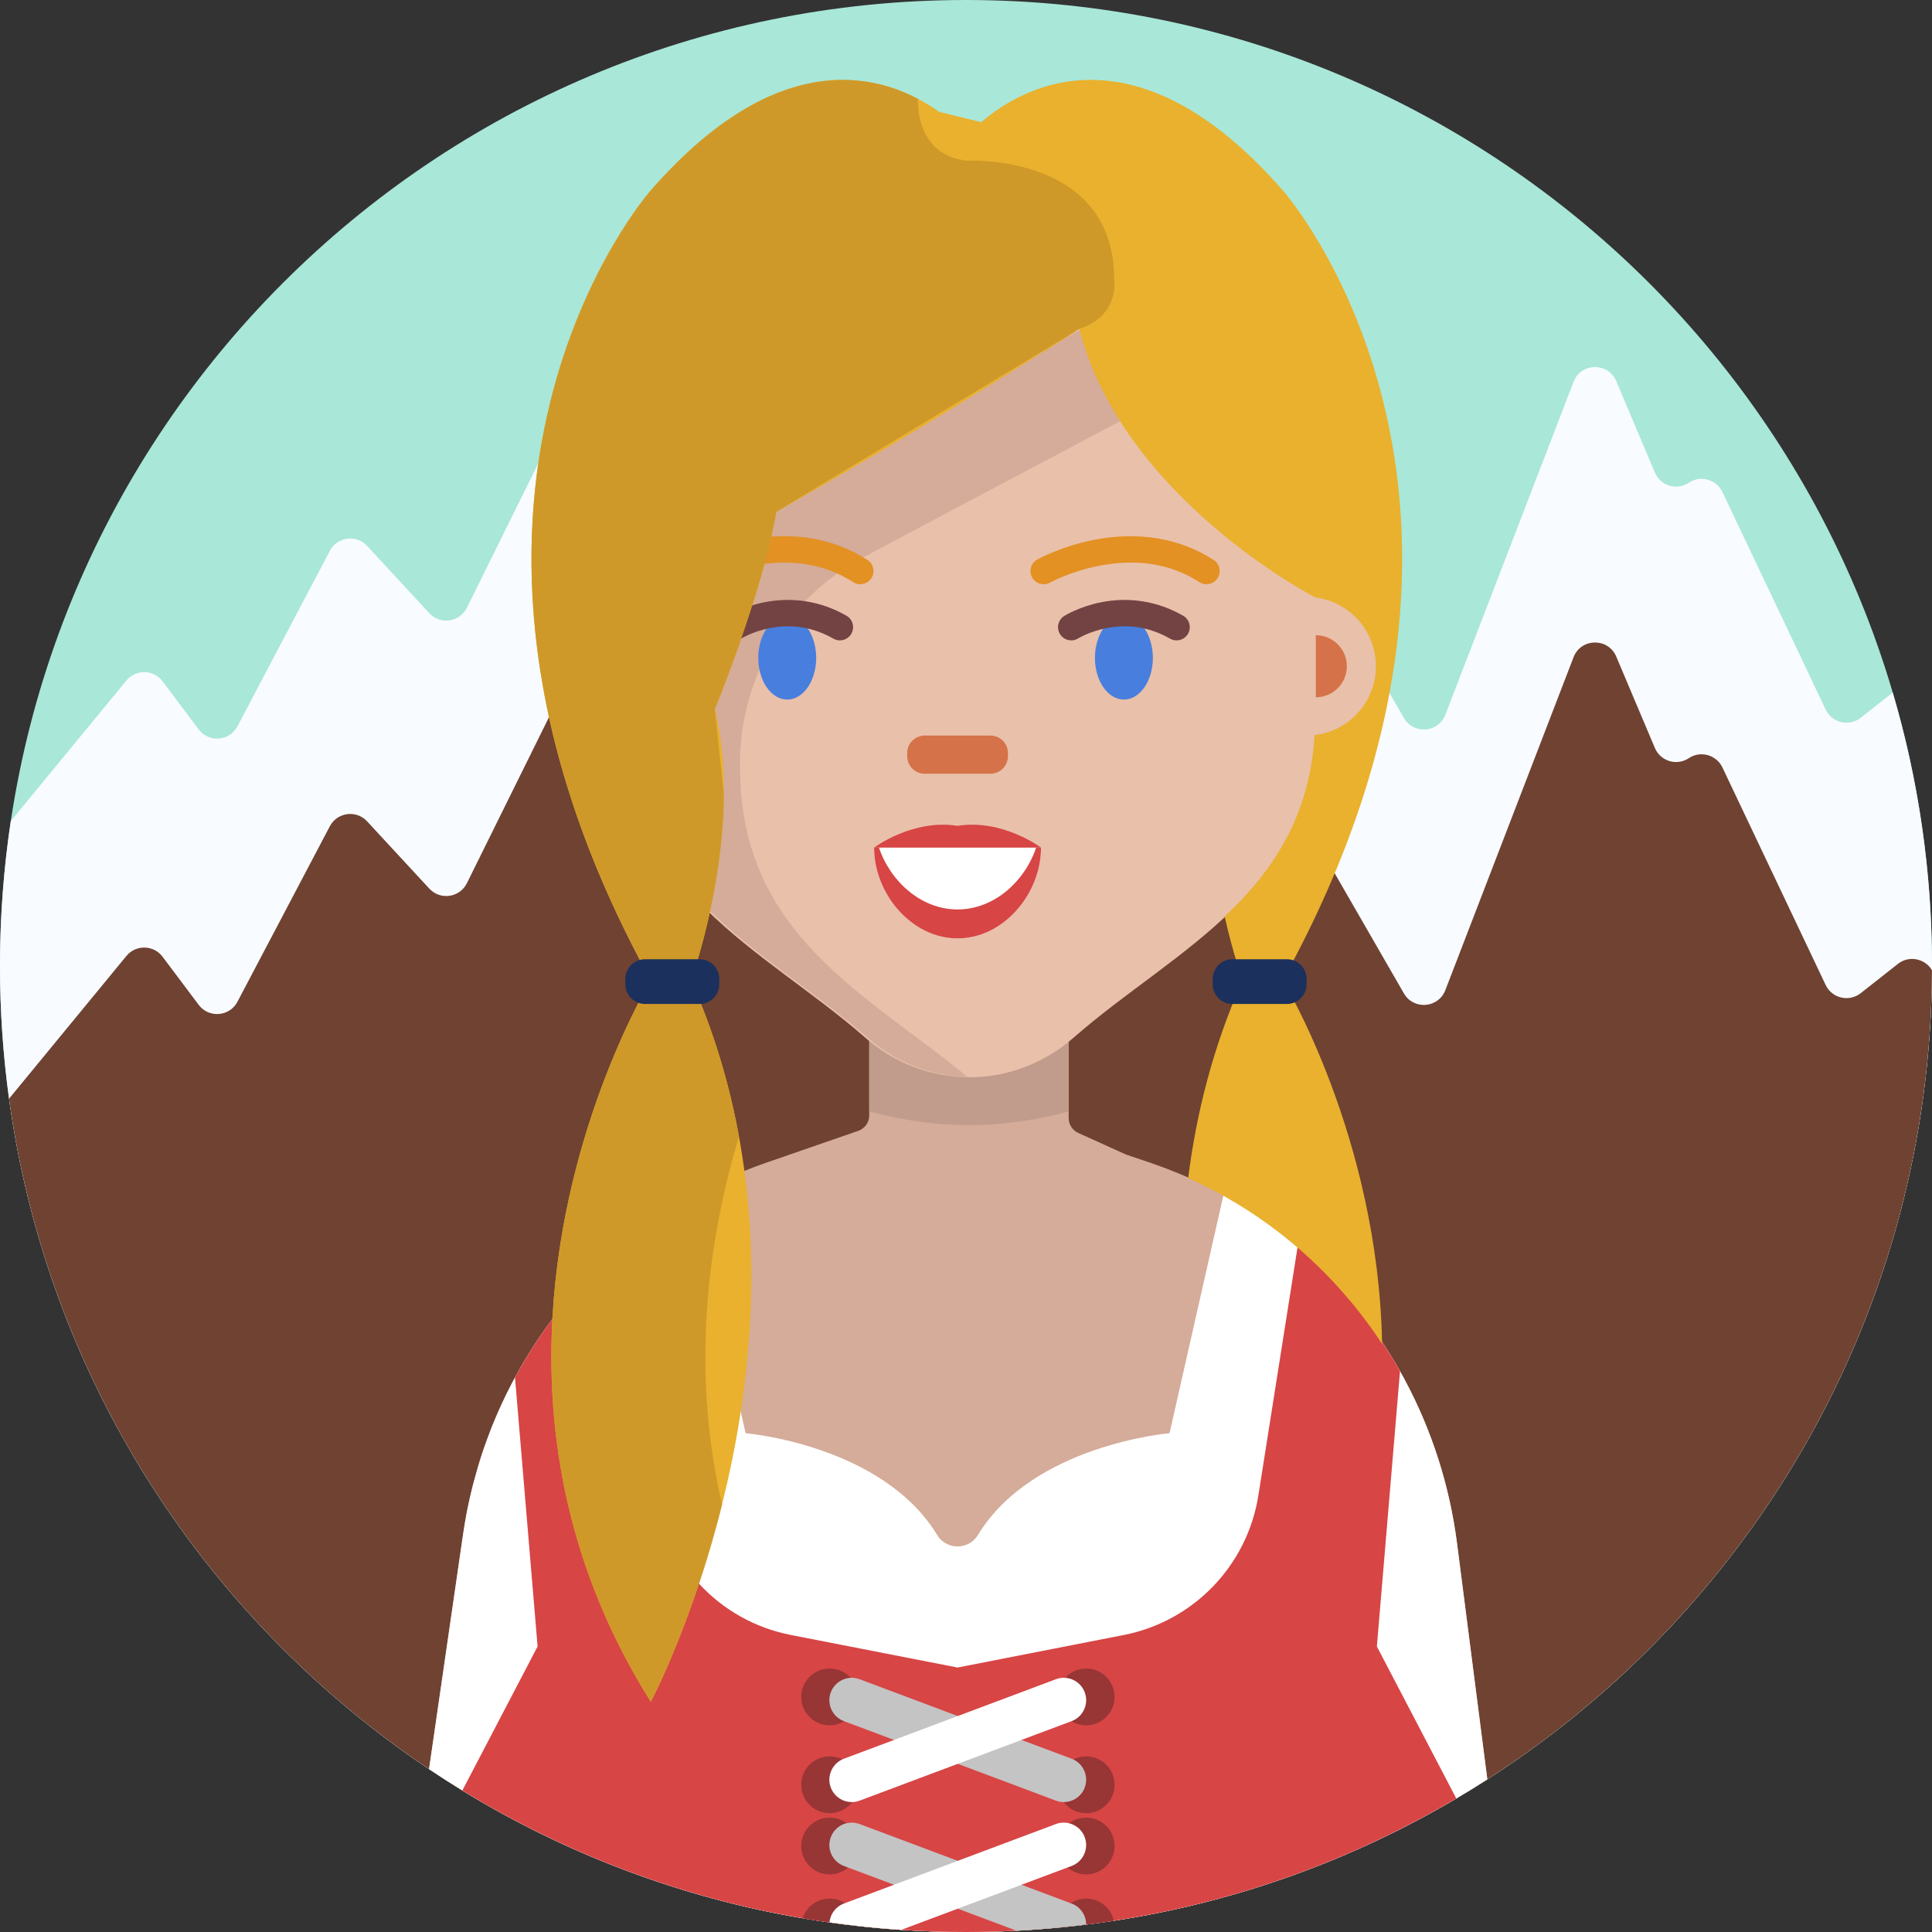 <svg xmlns="http://www.w3.org/2000/svg" xmlns:xlink="http://www.w3.org/1999/xlink" x="0px" y="0px" viewBox="0 0 512 512" style="enable-background:new 0 0 512 512;" xml:space="preserve"><rect x="0" y="0" width="512" height="512" fill="#333333" stroke="none"/><g id="BULINE">	<path id="XMLID_100_" style="fill:#A9E7D8;" d="M512,256c0,70.692-28.654,134.692-74.981,181.019S326.692,512,256,512  s-134.692-28.654-181.019-74.981S0,326.692,0,256S28.654,121.308,74.981,74.981S185.308,0,256,0s134.692,28.654,181.019,74.981  S512,185.308,512,256z"></path></g><g id="Icons">	<g id="XMLID_2281_">		<g id="XMLID_104_">			<path id="XMLID_334_" style="fill:#F8FBFF;" d="M512,256c0,0.185,0,0.372-0.001,0.56s-0.004,0.375-0.009,0.56    c-0.19,45.015-12,87.287-32.586,123.974s-49.949,67.786-85.244,90.456c-1.355,0.87-2.717,1.727-4.089,2.571    c-1.371,0.844-2.751,1.674-4.141,2.489c-13.695,8.09-28.208,14.938-43.384,20.39c-15.176,5.452-31.016,9.51-47.366,12.02    c-1.22,0.185-2.44,0.362-3.663,0.531c-1.223,0.169-2.447,0.329-3.677,0.479c-1.245,0.16-2.493,0.307-3.744,0.445    c-1.251,0.137-2.506,0.265-3.766,0.385c-1.81,0.17-3.628,0.322-5.451,0.456c-1.824,0.134-3.654,0.249-5.489,0.344    c-2.215,0.11-4.44,0.195-6.673,0.253C260.485,511.97,258.245,512,256,512c-2.88,0-5.75-0.047-8.609-0.142    s-5.706-0.238-8.541-0.428c-1.925-0.125-3.845-0.272-5.759-0.443c-1.914-0.17-3.821-0.362-5.721-0.578    c-1.265-0.135-2.527-0.282-3.786-0.441c-1.259-0.159-2.514-0.329-3.764-0.509c-1.19-0.165-2.378-0.34-3.562-0.525    s-2.367-0.38-3.547-0.585c-16.285-2.77-32.045-7.08-47.126-12.775S136.1,482.8,122.53,474.49c-1.49-0.91-2.973-1.838-4.445-2.781    c-1.473-0.944-2.935-1.904-4.385-2.879c-29.67-19.875-54.955-45.792-74.093-75.991C20.47,362.64,7.48,328.16,2.4,291.16    c-0.79-5.745-1.39-11.552-1.793-17.415S0,261.965,0,256c0-6.525,0.245-12.995,0.725-19.4c0.48-6.405,1.195-12.745,2.135-19.01    l15.32-18.625L33.5,180.34c1.255-1.525,3.06-2.262,4.847-2.222s3.558,0.858,4.743,2.443l4.78,6.365l4.78,6.365    c1.34,1.795,3.387,2.583,5.36,2.426s3.87-1.256,4.91-3.236l12.245-23.255L87.41,145.97c0.985-1.865,2.74-2.962,4.606-3.207    c1.866-0.245,3.844,0.362,5.274,1.908l8.245,8.915l8.245,8.915c1.45,1.57,3.462,2.168,5.35,1.894    c1.887-0.274,3.65-1.419,4.6-3.334l9.46-19.13l9.46-19.13l0.005-0.005l0.005-0.005l15.235-30.8l15.235-30.8    c1.08-2.18,3.155-3.323,5.265-3.394s4.255,0.929,5.475,3.034l17.875,30.775l17.875,30.775l0.075,0.125l0.075,0.125l0.975,1.68    l0.975,1.68l0.095,0.17l0.095,0.17l5.55,9.555l5.55,9.555l2.43,4.18l2.43,4.18c0.74,1.27,1.88,2.187,3.181,2.664    c1.301,0.476,2.764,0.511,4.149,0.016l13.715-4.905l13.715-4.905c1.005-0.36,2.07-0.445,3.091-0.27    c1.021,0.175,1.999,0.61,2.829,1.29l1.07,0.88l1.07,0.88l7.97,6.535l7.97,6.535c0.005,0,0.008,0,0.01,0s0.005,0,0.01,0    l0.48,0.395l0.48,0.395l1.865,1.525l1.865,1.525c0.385,0.32,0.8,0.583,1.235,0.789c0.435,0.206,0.89,0.356,1.355,0.451    c0.715,0.155,1.453,0.18,2.176,0.074s1.434-0.344,2.094-0.714l1.225-0.69l1.225-0.69l12.95-7.3l12.95-7.3l0.095-0.055    l0.095-0.055l2.13-1.2l2.13-1.2c1.455-0.82,3.107-0.978,4.605-0.568s2.84,1.388,3.675,2.838l2.74,4.765l2.74,4.765    c0.005,0,0.008,0.003,0.009,0.005s0.001,0.005,0.001,0.005l4.92,8.535l4.92,8.535c0,0,0,0.003,0,0.006s0,0.009,0,0.014    l1.81,3.135l1.81,3.135l1.91,3.31l1.91,3.31c1.28,2.225,3.562,3.21,5.756,3.04s4.299-1.495,5.224-3.89l16.99-44.12l16.99-44.12    c0.985-2.555,3.277-3.862,5.591-3.9c2.314-0.037,4.649,1.195,5.719,3.72l5.12,12.115l5.12,12.115    c0.745,1.76,2.2,2.965,3.866,3.465c1.666,0.5,3.544,0.295,5.134-0.765c0.525-0.35,1.08-0.607,1.649-0.777    c0.569-0.17,1.151-0.252,1.731-0.252c1.13,0,2.245,0.317,3.21,0.912c0.965,0.595,1.78,1.467,2.31,2.578l13.68,28.825    l13.68,28.825c0.84,1.765,2.393,2.915,4.12,3.32c1.728,0.405,3.63,0.065,5.17-1.15l4.24-3.34l4.24-3.34    c3.39,11.49,5.992,23.318,7.747,35.419C511.092,231.04,512,243.415,512,256z"></path>			<path id="XMLID_305_" style="fill:#6F4232;" d="M511.99,257.12c-0.19,45.015-12,87.287-32.586,123.974    s-49.949,67.786-85.244,90.456c-1.355,0.87-2.717,1.727-4.089,2.571c-1.371,0.844-2.751,1.674-4.141,2.489    c-13.695,8.09-28.208,14.938-43.384,20.39c-15.176,5.452-31.016,9.51-47.366,12.02c-1.22,0.185-2.44,0.362-3.663,0.531    c-1.223,0.169-2.447,0.329-3.677,0.479c-1.245,0.16-2.493,0.307-3.744,0.445c-1.251,0.137-2.506,0.265-3.766,0.385    c-1.81,0.17-3.628,0.322-5.451,0.456c-1.824,0.134-3.654,0.249-5.489,0.344c-2.215,0.11-4.44,0.195-6.673,0.253    C260.485,511.97,258.245,512,256,512c-2.88,0-5.75-0.047-8.609-0.142s-5.706-0.238-8.541-0.428    c-1.925-0.125-3.845-0.272-5.759-0.443c-1.914-0.17-3.821-0.362-5.721-0.578c-1.265-0.135-2.527-0.282-3.786-0.441    c-1.259-0.159-2.514-0.329-3.764-0.509c-1.19-0.165-2.378-0.34-3.562-0.525s-2.367-0.38-3.547-0.585    c-16.285-2.77-32.045-7.08-47.126-12.775S136.1,482.8,122.53,474.49c-1.49-0.91-2.973-1.838-4.445-2.781    c-1.473-0.944-2.935-1.904-4.385-2.879c-29.67-19.875-54.955-45.792-74.093-75.991C20.47,362.64,7.48,328.16,2.4,291.16    l15.55-18.91l15.55-18.91c1.255-1.525,3.06-2.262,4.847-2.222s3.558,0.858,4.743,2.443l4.78,6.365l4.78,6.365    c1.34,1.795,3.387,2.583,5.36,2.426s3.87-1.256,4.91-3.236l12.245-23.255L87.41,218.97c0.985-1.865,2.74-2.962,4.606-3.207    c1.866-0.245,3.844,0.362,5.274,1.908l8.245,8.915l8.245,8.915c1.45,1.57,3.462,2.168,5.35,1.894    c1.887-0.274,3.65-1.419,4.6-3.334l10.88-22l10.88-22l13.82-27.935l13.82-27.935c1.08-2.18,3.155-3.323,5.265-3.394    c2.11-0.071,4.255,0.929,5.475,3.034l1.67,2.875l1.67,2.875l0.07,0.125l0.07,0.125l6,10.325l6,10.325l0.89,1.535l0.89,1.535    l0.945,1.625l0.945,1.625l0.995,1.715l0.995,1.715l3.89,6.695l3.89,6.695l11.265,19.39l11.265,19.39l0.64,1.11l0.64,1.11    l0.635,1.09l0.635,1.09c0.74,1.27,1.88,2.187,3.181,2.664c1.301,0.476,2.764,0.511,4.149,0.016l6.795-2.43l6.795-2.43l5.135-1.84    l5.135-1.84c0.005,0,0.008,0,0.009,0s0.001,0,0.001,0l1.78-0.635l1.78-0.635c1.005-0.36,2.07-0.445,3.091-0.27    c1.021,0.175,1.999,0.61,2.829,1.29l11.395,9.335l11.395,9.335c0.97,0.8,2.138,1.257,3.336,1.361    c1.199,0.104,2.429-0.146,3.524-0.761l16.4-9.245l16.4-9.245c0.06-0.035,0.12-0.068,0.18-0.099s0.12-0.061,0.18-0.091    c0.04-0.02,0.08-0.037,0.121-0.055s0.084-0.035,0.129-0.055c1.4-0.595,2.927-0.628,4.3-0.174s2.59,1.394,3.37,2.744l2.215,3.845    l2.215,3.845l9.17,15.915l9.17,15.915c1.28,2.225,3.562,3.21,5.756,3.04s4.299-1.495,5.224-3.89l16.99-44.12l16.99-44.12    c0.985-2.555,3.277-3.862,5.591-3.9c2.314-0.037,4.649,1.195,5.719,3.72l5.12,12.115l5.12,12.115    c0.745,1.76,2.2,2.965,3.866,3.465c1.666,0.5,3.544,0.295,5.134-0.765c0.525-0.35,1.08-0.607,1.649-0.777    c0.569-0.17,1.151-0.252,1.731-0.252c1.13,0,2.245,0.317,3.21,0.912c0.965,0.595,1.78,1.467,2.31,2.578l13.68,28.825    l13.68,28.825c0.84,1.765,2.393,2.915,4.12,3.32c1.728,0.405,3.63,0.065,5.17-1.15l4.93-3.88l4.93-3.88    c1.5-1.18,3.307-1.525,4.964-1.193C509.59,254.58,511.095,255.59,511.99,257.12z"></path>			<g id="XMLID_106_">				<path id="XMLID_249_" style="fill:#D5AB99;" d="M394.16,471.55c-1.355,0.87-2.717,1.727-4.089,2.571     c-1.371,0.844-2.751,1.674-4.141,2.489c-13.695,8.09-28.208,14.938-43.384,20.39c-15.176,5.452-31.016,9.51-47.366,12.02     c-1.22,0.185-2.44,0.362-3.663,0.531c-1.223,0.169-2.447,0.329-3.677,0.479c-1.245,0.16-2.493,0.307-3.744,0.445     c-1.251,0.137-2.506,0.265-3.766,0.385c-1.81,0.17-3.628,0.322-5.451,0.456c-1.824,0.134-3.654,0.249-5.489,0.344     c-2.215,0.11-4.44,0.195-6.673,0.253C260.485,511.97,258.245,512,256,512c-2.88,0-5.75-0.047-8.609-0.142     s-5.706-0.238-8.541-0.428c-1.925-0.125-3.845-0.272-5.759-0.443c-1.914-0.17-3.821-0.362-5.721-0.578     c-1.265-0.135-2.527-0.282-3.786-0.441c-1.259-0.159-2.514-0.329-3.764-0.509c-1.19-0.165-2.378-0.34-3.562-0.525     s-2.367-0.38-3.547-0.585c-16.285-2.77-32.045-7.08-47.126-12.775S136.1,482.8,122.53,474.49     c-1.49-0.91-2.973-1.838-4.445-2.781c-1.473-0.944-2.935-1.904-4.385-2.879l4.5-31.05l4.5-31.05     c0.155-1.07,0.325-2.14,0.506-3.205c0.181-1.065,0.374-2.125,0.574-3.175c0.215-1.055,0.437-2.105,0.671-3.149     s0.479-2.081,0.739-3.111c0,0,0,0,0-0.001s0-0.004,0-0.009c0.11-0.42,0.22-0.835,0.331-1.247s0.224-0.823,0.339-1.233     c0.25-0.96,0.52-1.912,0.801-2.86s0.574-1.89,0.869-2.83c0.11-0.34,0.22-0.675,0.331-1.009s0.224-0.666,0.339-1.001     c0.345-0.995,0.702-1.985,1.07-2.971c0.367-0.986,0.745-1.969,1.13-2.949c0.78-1.945,1.607-3.867,2.481-5.765     c0.874-1.897,1.794-3.77,2.759-5.615c0.14-0.26,0.28-0.523,0.42-0.785s0.28-0.525,0.42-0.785     c0.255-0.475,0.515-0.948,0.778-1.417c0.262-0.47,0.527-0.938,0.792-1.403c0.27-0.47,0.543-0.935,0.818-1.397     c0.275-0.462,0.552-0.922,0.832-1.382c0.28-0.455,0.562-0.91,0.848-1.364c0.285-0.454,0.572-0.906,0.862-1.356     c0.29-0.45,0.583-0.897,0.879-1.344c0.296-0.446,0.596-0.891,0.901-1.336c0.515-0.755,1.037-1.5,1.569-2.239     c0.531-0.739,1.071-1.471,1.621-2.201c0-0.005,0-0.008,0.001-0.01s0.004-0.005,0.009-0.01c0.675-0.91,1.367-1.81,2.074-2.699     c0.706-0.889,1.426-1.766,2.156-2.631c0.22-0.255,0.443-0.515,0.668-0.776c0.225-0.261,0.452-0.524,0.682-0.784     c0.275-0.315,0.55-0.628,0.825-0.938c0.275-0.31,0.55-0.617,0.825-0.922c0.205-0.225,0.41-0.448,0.615-0.669     c0.205-0.221,0.41-0.441,0.615-0.661c0.215-0.23,0.43-0.458,0.645-0.683c0.215-0.225,0.43-0.447,0.645-0.667     c0.265-0.275,0.53-0.548,0.796-0.818s0.534-0.538,0.804-0.803c0.4-0.405,0.802-0.802,1.207-1.195s0.812-0.78,1.223-1.165     c0.31-0.295,0.62-0.587,0.932-0.877s0.628-0.578,0.948-0.863c0.23-0.215,0.463-0.427,0.698-0.637s0.473-0.418,0.713-0.623     c0.02-0.02,0.04-0.037,0.06-0.055c0.02-0.018,0.04-0.035,0.06-0.055c0.015-0.02,0.032-0.037,0.051-0.054     s0.039-0.031,0.059-0.046c0.345-0.3,0.693-0.6,1.043-0.898c0.35-0.297,0.702-0.592,1.057-0.883     c0.03-0.03,0.058-0.055,0.085-0.079s0.055-0.046,0.085-0.071c0.26-0.215,0.522-0.43,0.786-0.644s0.529-0.426,0.794-0.636     c0.165-0.14,0.33-0.275,0.496-0.408c0.166-0.132,0.334-0.262,0.504-0.392c0.41-0.325,0.82-0.645,1.233-0.96     s0.828-0.625,1.248-0.93c0.345-0.255,0.69-0.51,1.036-0.763c0.346-0.253,0.694-0.503,1.044-0.747     c0.36-0.26,0.723-0.515,1.086-0.766s0.729-0.499,1.094-0.744c0.135-0.095,0.267-0.188,0.4-0.276     c0.133-0.089,0.265-0.174,0.4-0.254c0.26-0.18,0.522-0.357,0.786-0.531s0.529-0.344,0.794-0.509     c0.125-0.085,0.25-0.167,0.375-0.247s0.25-0.158,0.375-0.233c0.38-0.245,0.763-0.485,1.148-0.723     c0.385-0.238,0.772-0.473,1.162-0.707c0.005,0,0.008-0.003,0.01-0.005s0.005-0.005,0.01-0.005     c0.435-0.26,0.87-0.518,1.307-0.772s0.878-0.507,1.323-0.757v-0.005V317c0.075-0.045,0.15-0.088,0.225-0.13     s0.15-0.085,0.225-0.13c1.465-0.815,2.947-1.603,4.449-2.361c1.501-0.759,3.021-1.489,4.561-2.189     c0.735-0.33,1.472-0.655,2.214-0.971c0.741-0.316,1.486-0.624,2.236-0.919c0.92-0.38,1.85-0.745,2.786-1.098     s1.879-0.693,2.824-1.022l2.53-0.87l2.53-0.87l0.005-0.005l0.005-0.005l2.225-0.77l2.225-0.77l3.375-1.17l3.375-1.17l4.11-1.42     l4.11-1.42c0.005,0,0.01-0.003,0.015-0.005c0.005-0.002,0.01-0.005,0.015-0.005c0.875-0.305,1.61-0.863,2.126-1.576     s0.814-1.584,0.814-2.514v-20.7v-20.7h26.43h26.43v21.045V296.3c0,0.845,0.245,1.652,0.682,2.336s1.067,1.244,1.837,1.594     l6.33,2.865l6.33,2.865l3.18,1.075l3.18,1.075c0.235,0.08,0.47,0.157,0.706,0.237s0.474,0.163,0.714,0.253     c1.12,0.395,2.235,0.808,3.341,1.235c1.106,0.428,2.204,0.87,3.289,1.325c0.35,0.145,0.703,0.293,1.054,0.443     s0.701,0.302,1.046,0.457c0.305,0.13,0.607,0.265,0.909,0.402s0.601,0.277,0.901,0.418c0.325,0.155,0.65,0.307,0.972,0.46     s0.643,0.305,0.958,0.46c0.54,0.265,1.075,0.53,1.609,0.799s1.066,0.541,1.601,0.821c0.2,0.11,0.4,0.215,0.6,0.32     s0.4,0.21,0.6,0.32c0.185,0.095,0.37,0.193,0.555,0.294s0.37,0.206,0.555,0.316c0.64,0.35,1.278,0.713,1.914,1.081     s1.271,0.744,1.906,1.119c1.935,1.165,3.838,2.385,5.7,3.658c1.863,1.272,3.685,2.598,5.46,3.973     c0.445,0.34,0.888,0.682,1.327,1.029c0.44,0.346,0.878,0.696,1.313,1.051c0.255,0.205,0.507,0.413,0.759,0.621     s0.501,0.419,0.751,0.629c0.105,0.085,0.208,0.17,0.309,0.255s0.201,0.17,0.301,0.255c0.13,0.11,0.257,0.22,0.385,0.331     s0.255,0.224,0.385,0.339c0.27,0.235,0.54,0.47,0.81,0.707s0.54,0.478,0.81,0.723c0.145,0.13,0.288,0.26,0.429,0.39     c0.141,0.13,0.281,0.26,0.421,0.39c0.265,0.235,0.527,0.475,0.787,0.719s0.518,0.491,0.773,0.741     c0.15,0.135,0.297,0.273,0.444,0.413s0.291,0.282,0.436,0.427c0.365,0.35,0.727,0.705,1.087,1.064s0.717,0.721,1.072,1.086     c0.03,0.025,0.06,0.052,0.089,0.081s0.056,0.059,0.081,0.089c0.325,0.33,0.648,0.663,0.966,0.998s0.634,0.672,0.944,1.012     c0.135,0.14,0.268,0.28,0.399,0.421c0.131,0.141,0.261,0.284,0.391,0.429c0.285,0.31,0.57,0.622,0.853,0.938     s0.562,0.632,0.837,0.952c0.1,0.105,0.195,0.213,0.288,0.32s0.182,0.215,0.272,0.32c0.275,0.315,0.547,0.633,0.818,0.951     s0.538,0.639,0.802,0.959c0.125,0.15,0.25,0.3,0.371,0.449s0.239,0.296,0.349,0.441c0.265,0.315,0.525,0.633,0.781,0.951     s0.509,0.639,0.759,0.959c0.035,0.045,0.068,0.087,0.1,0.13s0.065,0.085,0.1,0.13c0.125,0.16,0.25,0.322,0.374,0.486     s0.246,0.329,0.366,0.494c0.28,0.355,0.552,0.713,0.821,1.073s0.534,0.722,0.799,1.087c0.225,0.31,0.45,0.62,0.674,0.931     s0.446,0.624,0.666,0.939c0.17,0.25,0.34,0.497,0.51,0.745s0.34,0.495,0.51,0.745c0.1,0.15,0.2,0.297,0.299,0.445     s0.196,0.295,0.291,0.445c0.005,0.005,0.008,0.008,0.008,0.01s-0.003,0.005-0.008,0.01c0.12,0.175,0.237,0.345,0.354,0.515     s0.231,0.34,0.346,0.515c0.185,0.285,0.367,0.57,0.549,0.856s0.361,0.574,0.541,0.864c0.2,0.315,0.398,0.63,0.594,0.946     s0.391,0.634,0.586,0.954c0.17,0.285,0.34,0.572,0.51,0.862s0.34,0.583,0.51,0.878c0.135,0.225,0.265,0.453,0.394,0.68     s0.256,0.455,0.386,0.68v0.005v0.005c0.045,0.08,0.09,0.16,0.135,0.24s0.09,0.16,0.135,0.24c0.17,0.31,0.343,0.62,0.514,0.931     s0.341,0.624,0.506,0.939c3.535,6.595,6.493,13.545,8.815,20.779c2.323,7.234,4.01,14.751,5.005,22.481l4.015,31.285     L394.16,471.55z"></path>				<path id="XMLID_237_" style="fill:#FFFFFF;" d="M394.16,471.55c-1.355,0.87-2.717,1.727-4.089,2.571     c-1.371,0.844-2.751,1.674-4.141,2.489c-13.695,8.09-28.208,14.938-43.384,20.39c-15.176,5.452-31.016,9.51-47.366,12.02     c-1.22,0.185-2.44,0.362-3.663,0.531c-1.223,0.169-2.447,0.329-3.677,0.479c-1.245,0.16-2.493,0.307-3.744,0.445     c-1.251,0.137-2.506,0.265-3.766,0.385c-1.81,0.17-3.628,0.322-5.451,0.456c-1.824,0.134-3.654,0.249-5.489,0.344     c-2.215,0.11-4.44,0.195-6.673,0.253C260.485,511.97,258.245,512,256,512c-2.88,0-5.75-0.047-8.609-0.142     s-5.706-0.238-8.541-0.428c-1.925-0.125-3.845-0.272-5.759-0.443c-1.914-0.17-3.821-0.362-5.721-0.578     c-1.265-0.135-2.527-0.282-3.786-0.441c-1.259-0.159-2.514-0.329-3.764-0.509c-1.19-0.165-2.378-0.34-3.562-0.525     s-2.367-0.38-3.547-0.585c-16.285-2.77-32.045-7.08-47.126-12.775S136.1,482.8,122.53,474.49     c-1.49-0.91-2.973-1.838-4.445-2.781c-1.473-0.944-2.935-1.904-4.385-2.879l4.5-31.05l4.5-31.05     c0.155-1.07,0.325-2.14,0.506-3.205c0.181-1.065,0.374-2.125,0.574-3.175c0.215-1.055,0.437-2.105,0.671-3.149     s0.479-2.081,0.739-3.111c0,0,0,0,0-0.001s0-0.004,0-0.009c0.11-0.42,0.22-0.835,0.331-1.247s0.224-0.823,0.339-1.233     c0.25-0.96,0.52-1.912,0.801-2.86s0.574-1.89,0.869-2.83c0.11-0.34,0.22-0.675,0.331-1.009s0.224-0.666,0.339-1.001     c0.345-0.995,0.702-1.985,1.07-2.971c0.367-0.986,0.745-1.969,1.13-2.949c0.78-1.945,1.607-3.867,2.481-5.765     c0.874-1.897,1.794-3.77,2.759-5.615c0.14-0.26,0.28-0.523,0.42-0.785s0.28-0.525,0.42-0.785     c0.255-0.475,0.515-0.948,0.778-1.417c0.262-0.47,0.527-0.938,0.792-1.403c0.27-0.47,0.543-0.935,0.818-1.397     c0.275-0.462,0.552-0.922,0.832-1.382c0.28-0.455,0.562-0.91,0.848-1.364c0.285-0.454,0.572-0.906,0.862-1.356     c0.29-0.45,0.583-0.897,0.879-1.344c0.296-0.446,0.596-0.891,0.901-1.336c0.515-0.755,1.037-1.5,1.569-2.239     c0.531-0.739,1.071-1.471,1.621-2.201c0-0.005,0-0.008,0.001-0.01s0.004-0.005,0.009-0.01c0.675-0.91,1.367-1.81,2.074-2.699     c0.706-0.889,1.426-1.766,2.156-2.631c0.22-0.255,0.443-0.515,0.668-0.776c0.225-0.261,0.452-0.524,0.682-0.784     c0.275-0.315,0.55-0.628,0.825-0.938c0.275-0.31,0.55-0.617,0.825-0.922c0.205-0.225,0.41-0.448,0.615-0.669     c0.205-0.221,0.41-0.441,0.615-0.661c0.215-0.23,0.43-0.458,0.645-0.683c0.215-0.225,0.43-0.447,0.645-0.667     c0.265-0.275,0.53-0.548,0.796-0.818s0.534-0.538,0.804-0.803c0.4-0.405,0.802-0.802,1.207-1.195s0.812-0.78,1.223-1.165     c0.31-0.295,0.62-0.587,0.932-0.877s0.628-0.578,0.948-0.863c0.23-0.215,0.463-0.427,0.698-0.637s0.473-0.418,0.713-0.623     c0.02-0.02,0.04-0.037,0.06-0.055c0.02-0.018,0.04-0.035,0.06-0.055c0.015-0.02,0.032-0.037,0.051-0.054     s0.039-0.031,0.059-0.046c0.345-0.3,0.693-0.6,1.043-0.898c0.35-0.297,0.702-0.592,1.057-0.883     c0.03-0.03,0.058-0.055,0.085-0.079s0.055-0.046,0.085-0.071c0.26-0.215,0.522-0.43,0.786-0.644s0.529-0.426,0.794-0.636     c0.165-0.14,0.33-0.275,0.496-0.408c0.166-0.132,0.334-0.262,0.504-0.392c0.41-0.325,0.82-0.645,1.233-0.96     s0.828-0.625,1.248-0.93c0.345-0.255,0.69-0.51,1.036-0.763c0.346-0.253,0.694-0.503,1.044-0.747     c0.36-0.26,0.723-0.515,1.086-0.766s0.729-0.499,1.094-0.744c0.135-0.095,0.267-0.188,0.4-0.276     c0.133-0.089,0.265-0.174,0.4-0.254c0.26-0.18,0.522-0.357,0.786-0.531s0.529-0.344,0.794-0.509     c0.125-0.085,0.25-0.167,0.375-0.247s0.25-0.158,0.375-0.233c0.38-0.245,0.763-0.485,1.148-0.723     c0.385-0.238,0.772-0.473,1.162-0.707c0.005,0,0.008-0.003,0.01-0.005s0.005-0.005,0.01-0.005     c0.435-0.26,0.87-0.518,1.307-0.772s0.878-0.507,1.323-0.757l2.4,10.575l2.4,10.575c-0.005,0.005-0.008,0.008-0.008,0.01     s0.003,0.005,0.008,0.01l4.065,17.95l4.065,17.95l0.65,2.865l0.65,2.865c0,0,9.045,0.755,19.911,4.502     c10.866,3.747,23.554,10.487,30.839,22.457c1.24,2.035,3.325,3.052,5.41,3.052c2.085,0,4.17-1.017,5.41-3.052     c7.29-11.97,19.983-18.71,30.853-22.457c10.87-3.747,19.918-4.502,19.918-4.502l7.11-31.4l7.11-31.4v-0.17v-0.17     c0.64,0.35,1.278,0.713,1.914,1.081s1.271,0.744,1.906,1.119c1.935,1.165,3.838,2.385,5.7,3.658     c1.863,1.272,3.685,2.598,5.46,3.973c0.445,0.34,0.888,0.682,1.327,1.029c0.44,0.346,0.878,0.696,1.313,1.051     c0.255,0.205,0.507,0.413,0.759,0.621s0.501,0.419,0.751,0.629c0.105,0.085,0.208,0.173,0.309,0.26s0.201,0.175,0.301,0.26     c0.13,0.11,0.26,0.22,0.389,0.33s0.256,0.22,0.381,0.33c0.27,0.235,0.54,0.47,0.81,0.707s0.54,0.478,0.81,0.723     c0.145,0.13,0.288,0.26,0.429,0.39c0.141,0.13,0.281,0.26,0.421,0.39c0.265,0.235,0.527,0.475,0.787,0.719     s0.518,0.491,0.773,0.741c0.15,0.135,0.297,0.273,0.444,0.413s0.291,0.282,0.436,0.427c0.365,0.35,0.727,0.705,1.087,1.064     s0.717,0.721,1.072,1.086c0.03,0.025,0.06,0.052,0.089,0.081s0.056,0.059,0.081,0.089c0.325,0.33,0.648,0.663,0.966,0.998     s0.634,0.672,0.944,1.012c0.135,0.14,0.268,0.28,0.399,0.421c0.131,0.141,0.261,0.284,0.391,0.429     c0.285,0.31,0.57,0.622,0.853,0.938s0.562,0.632,0.837,0.952c0.1,0.105,0.195,0.213,0.288,0.32s0.182,0.215,0.272,0.32     c0.275,0.315,0.547,0.633,0.818,0.951s0.538,0.639,0.802,0.959c0.125,0.15,0.25,0.3,0.371,0.449s0.239,0.296,0.349,0.441     c0.265,0.315,0.525,0.633,0.781,0.951s0.509,0.639,0.759,0.959c0.035,0.045,0.068,0.087,0.1,0.13s0.065,0.085,0.1,0.13     c0.125,0.16,0.25,0.322,0.374,0.486s0.246,0.329,0.366,0.494c0.28,0.355,0.552,0.713,0.821,1.073s0.534,0.722,0.799,1.087     c0.225,0.31,0.45,0.62,0.674,0.931s0.446,0.624,0.666,0.939c0.17,0.25,0.34,0.497,0.51,0.745s0.34,0.495,0.51,0.745     c0.1,0.15,0.2,0.297,0.299,0.445s0.196,0.295,0.291,0.445c0.005,0.005,0.008,0.008,0.008,0.01s-0.003,0.005-0.008,0.01     c0.12,0.175,0.237,0.345,0.354,0.515s0.231,0.34,0.346,0.515c0.185,0.285,0.367,0.57,0.549,0.856s0.361,0.574,0.541,0.864     c0.2,0.315,0.398,0.63,0.594,0.946s0.391,0.634,0.586,0.954c0.17,0.285,0.34,0.572,0.51,0.862s0.34,0.583,0.51,0.878     c0.135,0.225,0.265,0.453,0.394,0.68s0.256,0.455,0.386,0.68v0.005v0.005c0.045,0.08,0.09,0.16,0.135,0.24s0.09,0.16,0.135,0.24     c0.17,0.31,0.343,0.62,0.514,0.931s0.341,0.624,0.506,0.939c3.535,6.595,6.493,13.545,8.815,20.779     c2.323,7.234,4.01,14.751,5.005,22.481l4.015,31.285L394.16,471.55z"></path>				<path id="XMLID_229_" style="fill:#D74545;" d="M385.93,476.61c-13.695,8.09-28.208,14.938-43.384,20.39     c-15.176,5.452-31.016,9.51-47.366,12.02c-1.22,0.185-2.44,0.362-3.663,0.531c-1.223,0.169-2.447,0.329-3.677,0.479     c-1.245,0.16-2.493,0.307-3.744,0.445c-1.251,0.137-2.506,0.265-3.766,0.385c-1.81,0.17-3.628,0.322-5.451,0.456     c-1.824,0.134-3.654,0.249-5.489,0.344c-2.215,0.11-4.44,0.195-6.673,0.253C260.485,511.97,258.245,512,256,512     c-2.88,0-5.75-0.047-8.609-0.142s-5.706-0.238-8.541-0.428c-1.925-0.125-3.845-0.272-5.759-0.443     c-1.914-0.17-3.821-0.362-5.721-0.578c-1.265-0.135-2.527-0.282-3.786-0.441c-1.259-0.159-2.514-0.329-3.764-0.509     c-1.19-0.165-2.378-0.34-3.562-0.525s-2.367-0.38-3.547-0.585c-16.285-2.77-32.045-7.08-47.126-12.775     S136.1,482.8,122.53,474.49l9.97-19.08l9.97-19.08l-2.995-35.65l-2.995-35.65c0.255-0.475,0.515-0.948,0.778-1.417     c0.262-0.47,0.527-0.938,0.792-1.403c0.27-0.47,0.543-0.935,0.818-1.397c0.275-0.462,0.552-0.922,0.832-1.382     c0.28-0.455,0.562-0.91,0.848-1.364c0.285-0.454,0.572-0.906,0.862-1.356c0.29-0.45,0.583-0.897,0.879-1.344     c0.296-0.446,0.596-0.891,0.901-1.336c0.515-0.755,1.037-1.503,1.57-2.244c0.533-0.741,1.075-1.476,1.63-2.206v-0.005v-0.005     c0.675-0.91,1.367-1.81,2.074-2.699c0.706-0.889,1.426-1.766,2.156-2.631c0.22-0.255,0.443-0.515,0.668-0.776     c0.225-0.261,0.452-0.524,0.682-0.784c0.275-0.315,0.55-0.628,0.825-0.938c0.275-0.31,0.55-0.617,0.825-0.922     c0.205-0.225,0.41-0.448,0.615-0.669c0.205-0.221,0.41-0.441,0.615-0.661c0.215-0.23,0.43-0.458,0.645-0.683     c0.215-0.225,0.43-0.447,0.645-0.667c0.265-0.275,0.53-0.548,0.796-0.818s0.534-0.538,0.804-0.803     c0.4-0.405,0.802-0.802,1.207-1.195s0.812-0.78,1.223-1.165c0.31-0.295,0.62-0.587,0.932-0.877s0.628-0.578,0.948-0.863     c0.23-0.215,0.463-0.427,0.698-0.637s0.473-0.418,0.713-0.623c0.02-0.02,0.04-0.037,0.06-0.055     c0.02-0.018,0.04-0.035,0.06-0.055l5.14,32.595l5.14,32.595c0.71,4.49,2.078,8.758,4.006,12.7     c1.929,3.943,4.419,7.56,7.374,10.75c0,0.005,0,0.008,0,0.009s0,0.001,0,0.001h0.005h0.005c3.155,3.42,6.842,6.347,10.938,8.654     s8.598,3.991,13.383,4.926l22.095,4.315l22.095,4.315l22.025-4.31l22.025-4.31c9.245-1.81,17.432-6.415,23.675-12.894     s10.54-14.831,12.005-24.136l5.18-32.815l5.18-32.815l0.025-0.14l0.025-0.14v-0.005v-0.005c0.13,0.11,0.257,0.22,0.385,0.331     s0.255,0.224,0.385,0.339c0.27,0.235,0.54,0.47,0.81,0.707s0.54,0.478,0.81,0.723c0.145,0.13,0.288,0.26,0.429,0.39     c0.141,0.13,0.281,0.26,0.421,0.39c0.265,0.235,0.527,0.475,0.787,0.719s0.518,0.491,0.773,0.741     c0.15,0.135,0.297,0.273,0.444,0.413s0.291,0.282,0.436,0.427c0.365,0.35,0.727,0.705,1.087,1.064s0.717,0.721,1.072,1.086     c0.03,0.025,0.06,0.052,0.089,0.081s0.056,0.059,0.081,0.089c0.325,0.33,0.648,0.663,0.966,0.998s0.634,0.672,0.944,1.012     c0.135,0.14,0.268,0.28,0.399,0.421c0.131,0.141,0.261,0.284,0.391,0.429c0.285,0.31,0.57,0.622,0.853,0.938     s0.562,0.632,0.837,0.952c0.1,0.105,0.195,0.213,0.288,0.32s0.182,0.215,0.272,0.32c0.275,0.315,0.547,0.633,0.818,0.951     s0.538,0.639,0.802,0.959c0.125,0.15,0.25,0.3,0.371,0.449s0.239,0.296,0.349,0.441c0.265,0.315,0.525,0.633,0.781,0.951     s0.509,0.639,0.759,0.959c0.035,0.045,0.068,0.087,0.1,0.13s0.065,0.085,0.1,0.13c0.125,0.16,0.25,0.322,0.374,0.486     s0.246,0.329,0.366,0.494c0.28,0.355,0.552,0.713,0.821,1.073s0.534,0.722,0.799,1.087c0.225,0.31,0.45,0.62,0.674,0.931     s0.446,0.624,0.666,0.939c0.17,0.25,0.34,0.497,0.51,0.745s0.34,0.495,0.51,0.745c0.1,0.15,0.2,0.297,0.299,0.445     s0.196,0.295,0.291,0.445v0.005v0.005c0.12,0.175,0.237,0.348,0.354,0.52s0.231,0.345,0.346,0.52     c0.185,0.285,0.367,0.57,0.549,0.856s0.361,0.574,0.541,0.864c0.2,0.315,0.398,0.63,0.594,0.946s0.391,0.634,0.586,0.954     c0.17,0.285,0.34,0.572,0.51,0.862s0.34,0.583,0.51,0.878c0.135,0.225,0.265,0.453,0.394,0.68s0.256,0.455,0.386,0.68v0.005     v0.005l-3.065,36.48l-3.065,36.48l10.52,20.14L385.93,476.61z"></path>				<path id="XMLID_159_" style="fill:#983535;" d="M212.336,449.697c0,2.077,0.842,3.957,2.203,5.317     c1.361,1.361,3.241,2.203,5.317,2.203s3.957-0.842,5.317-2.203s2.203-3.241,2.203-5.317s-0.842-3.957-2.203-5.317     c-1.361-1.361-3.241-2.203-5.317-2.203s-3.957,0.842-5.317,2.203C213.177,445.741,212.336,447.621,212.336,449.697z"></path>				<path id="XMLID_158_" style="fill:#983535;" d="M280.324,449.697c0,2.077,0.842,3.957,2.203,5.317s3.241,2.203,5.317,2.203     s3.957-0.842,5.317-2.203c1.361-1.361,2.203-3.241,2.203-5.317s-0.842-3.957-2.203-5.317c-1.361-1.361-3.241-2.203-5.317-2.203     s-3.957,0.842-5.317,2.203C281.166,445.741,280.324,447.621,280.324,449.697z"></path>				<path id="XMLID_157_" style="fill:#983535;" d="M212.336,472.986c0,2.077,0.842,3.957,2.203,5.317     c1.361,1.361,3.241,2.203,5.317,2.203s3.957-0.842,5.317-2.203s2.203-3.241,2.203-5.317s-0.842-3.957-2.203-5.317     s-3.241-2.203-5.317-2.203s-3.957,0.842-5.317,2.203C213.177,469.03,212.336,470.91,212.336,472.986z"></path>				<path id="XMLID_156_" style="fill:#983535;" d="M280.324,472.986c0,2.077,0.842,3.957,2.203,5.317s3.241,2.203,5.317,2.203     s3.957-0.842,5.317-2.203c1.361-1.361,2.203-3.241,2.203-5.317s-0.842-3.957-2.203-5.317c-1.361-1.361-3.241-2.203-5.317-2.203     s-3.957,0.842-5.317,2.203S280.324,470.91,280.324,472.986z"></path>				<path id="XMLID_155_" style="fill:#983535;" d="M212.336,489.21c0,2.077,0.842,3.957,2.203,5.317     c1.361,1.361,3.241,2.203,5.317,2.203s3.957-0.842,5.317-2.203s2.203-3.241,2.203-5.317s-0.842-3.957-2.203-5.317     s-3.241-2.203-5.317-2.203s-3.957,0.842-5.317,2.203C213.177,485.254,212.336,487.134,212.336,489.21z"></path>				<path id="XMLID_154_" style="fill:#983535;" d="M280.324,489.21c0,2.077,0.842,3.957,2.203,5.317s3.241,2.203,5.317,2.203     s3.957-0.842,5.317-2.203c1.361-1.361,2.203-3.241,2.203-5.317s-0.842-3.957-2.203-5.317c-1.361-1.361-3.241-2.203-5.317-2.203     s-3.957,0.842-5.317,2.203S280.324,487.134,280.324,489.21z"></path>				<path id="XMLID_187_" style="fill:#983535;" d="M227.37,510.41c-1.265-0.135-2.527-0.282-3.786-0.441     c-1.259-0.159-2.514-0.329-3.764-0.509c-1.19-0.165-2.378-0.34-3.562-0.525s-2.367-0.38-3.547-0.585     c0.485-1.51,1.435-2.81,2.682-3.733s2.792-1.468,4.467-1.468c0.75,0,1.475,0.11,2.159,0.315     c0.684,0.205,1.326,0.505,1.911,0.885c1,0.645,1.84,1.523,2.44,2.558C226.97,507.942,227.33,509.135,227.37,510.41z"></path>				<path id="XMLID_163_" style="fill:#983535;" d="M295.18,509.02c-1.22,0.185-2.44,0.362-3.663,0.531     c-1.223,0.169-2.447,0.329-3.677,0.479c-1.245,0.16-2.493,0.307-3.744,0.445c-1.251,0.137-2.506,0.265-3.766,0.385     c-0.005-0.03-0.008-0.062-0.009-0.095c-0.001-0.033-0.001-0.065-0.001-0.095c0-1.325,0.34-2.567,0.938-3.645     c0.597-1.078,1.452-1.99,2.482-2.655c0.59-0.39,1.237-0.695,1.926-0.903c0.689-0.208,1.419-0.318,2.174-0.318     c1.795,0,3.442,0.628,4.735,1.675C293.867,505.872,294.805,507.34,295.18,509.02z"></path>				<path id="XMLID_151_" style="fill:#C4C4C4;" d="M279.828,477.191l-28.094-10.537l-28.094-10.537     c-1.534-0.575-2.689-1.717-3.317-3.099c-0.628-1.382-0.729-3.003-0.154-4.537l0,0l0,0c0.575-1.534,1.718-2.689,3.099-3.317     c1.382-0.628,3.003-0.729,4.537-0.154l28.094,10.537l28.094,10.537c1.534,0.575,2.689,1.718,3.317,3.099     s0.729,3.003,0.154,4.537l0,0v0c-0.575,1.534-1.718,2.689-3.099,3.317S281.362,477.766,279.828,477.191z"></path>				<path id="XMLID_150_" style="fill:#FFFFFF;" d="M227.805,477.191l28.094-10.537l28.094-10.537     c1.534-0.575,2.689-1.717,3.317-3.099s0.729-3.003,0.154-4.537l0,0l0,0c-0.575-1.534-1.718-2.689-3.099-3.317     c-1.382-0.628-3.003-0.729-4.537-0.154l-28.094,10.537l-28.094,10.537c-1.534,0.575-2.689,1.718-3.317,3.099     c-0.628,1.382-0.729,3.003-0.154,4.537l0,0v0c0.575,1.534,1.718,2.689,3.099,3.317S226.271,477.766,227.805,477.191z"></path>				<path id="XMLID_180_" style="fill:#C4C4C4;" d="M287.84,510.03c-1.245,0.16-2.493,0.307-3.744,0.445     c-1.251,0.137-2.506,0.265-3.766,0.385c-1.81,0.17-3.628,0.322-5.451,0.456c-1.824,0.134-3.654,0.249-5.489,0.344l-7.785-2.92     l-7.785-2.92l-8.45-3.17l-8.45-3.17l-6.08-2.28l-6.08-2.28l-0.56-0.21l-0.56-0.21c-1.535-0.575-2.69-1.718-3.318-3.1     s-0.728-3.005-0.153-4.54c0.36-0.96,0.94-1.77,1.661-2.396s1.584-1.069,2.509-1.294c0.225-0.05,0.452-0.09,0.682-0.117     s0.462-0.043,0.697-0.043c0.35,0,0.7,0.03,1.049,0.092s0.696,0.158,1.041,0.288l13.005,4.875l13.005,4.875l8.445,3.17     l8.445,3.17l6.515,2.445l6.515,2.445l0.125,0.045l0.125,0.045c1.195,0.445,2.16,1.235,2.825,2.215     S287.845,508.825,287.84,510.03z"></path>				<path id="XMLID_191_" style="fill:#FFFFFF;" d="M283.99,494.5l-0.535,0.2l-0.535,0.2l-6.105,2.29l-6.105,2.29l-8.445,3.17     l-8.445,3.17l-7.485,2.805l-7.485,2.805c-1.925-0.125-3.845-0.272-5.759-0.443c-1.914-0.17-3.821-0.362-5.721-0.578     c-1.265-0.135-2.527-0.282-3.786-0.441c-1.259-0.159-2.514-0.329-3.764-0.509c0.1-1.095,0.505-2.14,1.16-3.014     s1.56-1.576,2.66-1.986l0.145-0.055l0.145-0.055l6.495-2.435l6.495-2.435l8.45-3.17l8.45-3.17l13.005-4.875l13.005-4.875     c0.345-0.13,0.693-0.225,1.04-0.288s0.695-0.092,1.04-0.092c0.245,0,0.488,0.015,0.726,0.045     c0.239,0.03,0.474,0.075,0.704,0.135c0.915,0.225,1.767,0.668,2.48,1.291c0.712,0.624,1.285,1.429,1.64,2.379     c0.575,1.535,0.475,3.157-0.153,4.54S285.525,493.925,283.99,494.5z"></path>				<path id="XMLID_146_" style="fill:#C19C8C;" d="M283.208,294.523c-8.81,2.421-17.619,3.632-26.429,3.632     c-8.81,0-17.62-1.211-26.429-3.632v-15.627v-15.627h26.429h26.429v15.627V294.523z"></path>				<path id="XMLID_145_" style="fill:#E9C0AA;" d="M286.334,87.082c0,0-13.114,6.92-34.824,18.411s-52.017,27.552-86.402,45.836     v19.197v19.197c0,23.291,9.267,38.666,21.912,51.18c12.645,12.513,28.669,22.165,42.182,34.008     c8.045,7.051,17.875,10.576,27.704,10.576s19.659-3.525,27.705-10.576c13.513-11.843,29.537-21.494,42.182-34.008     c12.645-12.513,21.912-27.889,21.912-51.18v-15.767V158.19c0,0-12.685-6.525-26.824-18.676     C307.743,127.363,292.15,109.586,286.334,87.082z"></path>				<path id="XMLID_144_" style="fill:#D5AB99;" d="M256.491,285.463c-4.747-0.115-9.473-1.055-13.983-2.814     c-4.51-1.76-8.804-4.34-12.687-7.736c-13.513-11.843-29.538-21.497-42.185-34.011c-12.647-12.515-21.915-27.891-21.915-51.18     v-19.197v-19.197c34.384-18.286,64.691-34.348,86.403-45.838s34.826-18.409,34.826-18.409c1.136,4.396,2.643,8.612,4.441,12.64     c1.798,4.028,3.886,7.87,6.183,11.518c-7.851,4.151-17.796,9.412-29.388,15.551c-11.592,6.139-24.829,13.156-39.265,20.819     c-10.091,5.356-18.292,13.281-23.97,22.722c-5.678,9.441-8.834,20.4-8.834,31.824v0.639v0.639     c0,22.237,8.45,37.257,20.221,49.462C228.11,265.1,243.203,274.489,256.491,285.463z"></path>				<path id="XMLID_143_" style="fill:#E9B12D;" d="M339.948,259.788c0,0,6.327,10.352,12.782,27.575s13.035,41.319,13.543,68.805     c-0.539-0.816-1.083-1.63-1.635-2.436c-0.552-0.806-1.112-1.604-1.683-2.389c-3.093-4.244-6.445-8.282-10.039-12.084     c-3.594-3.802-7.43-7.369-11.491-10.671c-0.434-0.356-0.871-0.707-1.31-1.053c-0.438-0.347-0.878-0.689-1.318-1.03     c-1.779-1.376-3.603-2.701-5.466-3.972s-3.766-2.491-5.702-3.658c-0.811-0.487-1.625-0.966-2.445-1.435     c-0.82-0.47-1.647-0.93-2.485-1.38c-0.199-0.11-0.398-0.215-0.598-0.319c-0.2-0.105-0.402-0.209-0.606-0.319     c-0.529-0.277-1.06-0.549-1.594-0.818c-0.534-0.268-1.07-0.533-1.609-0.794c-0.319-0.157-0.638-0.311-0.959-0.464     c-0.321-0.153-0.642-0.305-0.967-0.457c-0.246-0.115-0.492-0.222-0.739-0.328c-0.247-0.106-0.496-0.211-0.747-0.321     c1.073-8.604,2.727-17.333,5.086-26.103c2.359-8.77,5.423-17.581,9.317-26.347c0,0-0.61-1.68-1.506-4.633     c-0.896-2.953-2.079-7.179-3.225-12.271c6.845-6.437,12.84-13.591,17.124-22.204s6.856-18.685,6.856-30.958v-15.763v-15.763     c0,0-0.013-0.008-0.037-0.021c-0.024-0.013-0.058-0.031-0.099-0.052l-0.021,0.037l-0.021,0.037c0,0-12.665-6.518-26.79-18.655     c-14.125-12.137-29.711-29.891-35.551-52.364c-0.345,0.23-1.329,0.874-2.901,1.889c-1.571,1.015-3.73,2.402-6.425,4.119     l-0.016-0.047l-0.016-0.047c-5.155,3.276-12.299,7.761-21.079,13.139c-8.781,5.377-19.198,11.647-30.9,18.493     c-2.994,1.748-6.073,3.535-9.232,5.357c-3.158,1.821-6.395,3.677-9.703,5.561c-1.895,11.001-5.966,24.069-9.564,34.387     c-3.598,10.318-6.722,17.886-6.722,17.886c0.895,3.705,1.505,7.492,1.883,11.293c0.378,3.801,0.525,7.616,0.493,11.379     c-0.089,12.901-2.263,25.202-4.416,34.278c-2.152,9.076-4.282,14.927-4.282,14.927c3.742,8.415,6.715,16.873,9.032,25.295     c2.317,8.422,3.979,16.809,5.099,25.083c5.056,37.493-1.141,72.699-8.601,98.531c-7.46,25.833-16.185,42.292-16.185,42.292     c-11.121-17.668-18.074-35.431-22.028-52.633c-3.954-17.203-4.909-33.845-4.035-49.274c1.45-25.707,7.965-48.031,14.119-63.927     c6.153-15.897,11.944-25.367,11.944-25.367c-35.588-64.545-35.588-116.88-26.691-153.079s26.691-56.262,26.691-56.262     c15.596-17.825,29.734-25.762,41.754-28.305s21.922,0.306,29.045,4.053c1.062,0.55,2.059,1.123,2.992,1.702     c0.933,0.58,1.802,1.166,2.608,1.741l5.584,1.371l5.584,1.371c4.961-4.297,15.007-11.129,28.778-11.213     c13.771-0.084,31.266,6.581,51.128,29.279c0,0,17.794,20.063,26.691,56.262S375.536,195.243,339.948,259.788z"></path>				<path id="XMLID_142_" style="fill:#E9C0AA;" d="M327.891,176.561c0,5.073,2.056,9.666,5.381,12.99     c3.325,3.325,7.917,5.381,12.99,5.381s9.666-2.056,12.99-5.381c3.325-3.325,5.381-7.917,5.381-12.99s-2.056-9.666-5.381-12.99     s-7.917-5.381-12.99-5.381s-9.666,2.056-12.99,5.381S327.891,171.488,327.891,176.561z"></path>				<path style="fill:#E39123;" d="M227.982,154.829c-0.65,0-1.307-0.181-1.894-0.559c-3.814-2.46-8.058-4.062-12.612-4.763     c-3.785-0.583-7.822-0.552-11.996,0.089c-1.91,0.297-3.697-1.018-3.991-2.928s1.018-3.697,2.928-3.991     c4.88-0.75,9.631-0.779,14.122-0.089c5.534,0.851,10.696,2.802,15.343,5.799c1.625,1.048,2.092,3.214,1.044,4.838     C230.257,154.263,229.131,154.829,227.982,154.829z"></path>				<path id="XMLID_140_" style="fill:#487FDE;" d="M216.301,174.346c0,3.051-0.859,5.813-2.248,7.812     c-1.389,1.999-3.308,3.236-5.428,3.236c-2.12,0-4.039-1.237-5.428-3.236c-1.389-1.999-2.248-4.762-2.248-7.812     s0.859-5.813,2.248-7.812s3.308-3.236,5.428-3.236c2.12,0,4.039,1.237,5.428,3.236S216.301,171.295,216.301,174.346z"></path>				<path style="fill:#E39123;" d="M319.729,154.829c-0.65,0-1.307-0.181-1.894-0.56c-7.507-4.844-16.428-6.305-26.51-4.343     c-7.585,1.476-12.996,4.433-13.049,4.463c-1.691,0.933-3.819,0.323-4.756-1.364c-0.936-1.688-0.332-3.814,1.355-4.754     c0.256-0.143,6.377-3.516,15.113-5.216c11.749-2.286,22.691-0.442,31.642,5.333c1.624,1.048,2.091,3.214,1.043,4.838     C322.004,154.263,320.878,154.829,319.729,154.829z"></path>				<path id="XMLID_136_" style="fill:#487FDE;" d="M305.522,174.346c0,3.051-0.859,5.813-2.248,7.812     c-1.389,1.999-3.308,3.236-5.428,3.236s-4.039-1.237-5.428-3.236c-1.389-1.999-2.248-4.762-2.248-7.812s0.859-5.813,2.248-7.812     c1.389-1.999,3.308-3.236,5.428-3.236s4.039,1.237,5.428,3.236C304.663,168.533,305.522,171.295,305.522,174.346z"></path>				<path id="XMLID_135_" style="fill:#D57249;" d="M262.471,205.05h-8.707h-8.707c-1.281,0-2.44-0.519-3.28-1.359     c-0.839-0.839-1.359-1.999-1.359-3.28v-0.421v-0.421c0-1.281,0.519-2.44,1.359-3.28c0.839-0.839,1.999-1.359,3.28-1.359h8.707     h8.707c1.281,0,2.44,0.519,3.28,1.359c0.839,0.839,1.359,1.999,1.359,3.28v0.421v0.421c0,1.281-0.519,2.44-1.359,3.28     C264.911,204.531,263.752,205.05,262.471,205.05z"></path>				<path style="fill:#734343;" d="M222.577,169.705c-0.589,0-1.185-0.148-1.733-0.461c-5.318-3.039-11.043-3.963-17.018-2.75     c-4.384,0.892-7.274,2.66-7.302,2.678c-1.64,1.015-3.796,0.518-4.817-1.116c-1.021-1.634-0.537-3.782,1.092-4.811     c0.157-0.099,3.923-2.449,9.632-3.61c7.58-1.541,15.146-0.319,21.885,3.531c1.678,0.959,2.262,3.097,1.303,4.775     C224.974,169.071,223.792,169.705,222.577,169.705z"></path>				<path style="fill:#734343;" d="M311.799,169.705c-0.588,0-1.185-0.148-1.733-0.461c-5.319-3.039-11.044-3.963-17.018-2.75     c-4.395,0.894-7.262,2.652-7.289,2.67c-1.636,1.032-3.797,0.543-4.829-1.09c-1.032-1.635-0.544-3.796,1.09-4.829     c0.158-0.099,3.923-2.449,9.632-3.61c7.577-1.54,15.145-0.321,21.885,3.531c1.678,0.959,2.262,3.097,1.303,4.775     C314.196,169.072,313.015,169.705,311.799,169.705z"></path>				<path id="XMLID_132_" style="fill:#FFFFFF;" d="M231.651,224.616c0,6.107,2.475,12.125,6.477,16.617     c4.002,4.492,9.53,7.457,15.637,7.457h0h0c6.106,0,11.635-2.965,15.637-7.457c4.002-4.492,6.477-10.51,6.477-16.617h-22.114     H231.651z"></path>				<path id="XMLID_131_" style="fill:#D74545;" d="M275.881,224.616c0,3.056-0.618,6.087-1.736,8.915     c-1.119,2.829-2.738,5.456-4.743,7.706c-1.999,2.245-4.383,4.108-7.03,5.41s-5.557,2.042-8.608,2.042     c-6.108,0-11.637-2.965-15.639-7.456s-6.478-10.51-6.478-16.618h0.644h0.644c1.528,4.532,4.336,8.633,7.962,11.6     s8.069,4.802,12.868,4.802c3.051,0,5.961-0.741,8.608-2.044s5.031-3.169,7.03-5.419c1.146-1.282,2.167-2.693,3.039-4.195     c0.873-1.502,1.598-3.096,2.152-4.744h0.644H275.881z"></path>				<path id="XMLID_117_" style="fill:#D74545;" d="M253.764,218.859c-5.91-0.96-11.439,0.48-15.489,2.159     c-4.051,1.679-6.624,3.598-6.624,3.598h11.057h11.057h11.057h11.057c0,0-2.573-1.919-6.624-3.598     C265.203,219.339,259.674,217.899,253.764,218.859z"></path>				<path id="XMLID_116_" style="fill:#1B305C;" d="M341.029,266.068h-7.213h-7.213c-1.445,0-2.754-0.586-3.701-1.533     s-1.533-2.255-1.533-3.701v-0.698v-0.698c0-1.445,0.586-2.754,1.533-3.701s2.255-1.533,3.701-1.533h7.213h7.213     c1.445,0,2.754,0.586,3.701,1.533s1.533,2.255,1.533,3.701v0.698v0.698c0,1.445-0.586,2.754-1.533,3.701     S342.474,266.068,341.029,266.068z"></path>				<path id="XMLID_114_" style="fill:#CF9929;" d="M295.285,74.521c0.136-17.046-9.632-25.027-19.435-28.746     c-9.802-3.72-19.639-3.178-19.639-3.178c-6.981-0.785-10.216-4.885-11.705-8.79s-1.232-7.612-1.232-7.612h-0.001h-0.001     c-7.123-3.747-17.025-6.597-29.045-4.053s-26.158,10.48-41.754,28.305c0,0-17.794,20.063-26.691,56.262     s-8.897,88.534,26.691,153.079c0,0-5.791,9.47-11.944,25.367c-6.153,15.897-12.669,38.22-14.119,63.927     c-0.874,15.428,0.081,32.071,4.035,49.274c3.954,17.203,10.907,34.965,22.028,52.633c0,0,2.755-5.197,6.492-14.332     c3.737-9.135,8.455-22.208,12.38-37.961c-2.01-8.661-3.258-17.182-3.894-25.478c-0.636-8.296-0.659-16.369-0.22-24.136     c0.508-8.975,1.633-17.538,3.144-25.558c1.511-8.02,3.408-15.499,5.46-22.308c-1.246-6.845-2.886-13.748-4.984-20.667     s-4.651-13.853-7.723-20.761c0,0,2.13-5.851,4.282-14.927c2.152-9.076,4.327-21.378,4.416-34.278     c-0.005-0.015-0.009-0.03-0.014-0.045c-0.005-0.015-0.009-0.03-0.014-0.045l0.015,0.045l0.015,0.045l-1.188-11.336     l-1.188-11.336c0,0,3.124-7.568,6.722-17.886c3.598-10.318,7.67-23.386,9.564-34.387l40.136-24.231l40.136-24.231     c5.307-1.785,7.625-4.948,8.617-7.666C295.62,76.793,295.285,74.521,295.285,74.521z"></path>				<path id="XMLID_113_" style="fill:#1B305C;" d="M185.381,266.068h-7.213h-7.213c-1.445,0-2.754-0.586-3.701-1.533     c-0.947-0.947-1.533-2.255-1.533-3.701v-0.698v-0.698c0-1.445,0.586-2.754,1.533-3.701c0.947-0.947,2.255-1.533,3.701-1.533     h7.213h7.213c1.445,0,2.754,0.586,3.701,1.533s1.533,2.255,1.533,3.701v0.698v0.698c0,1.445-0.586,2.754-1.533,3.701     S186.826,266.068,185.381,266.068z"></path>			</g>		</g>		<path id="XMLID_2242_" style="fill:#D57249;" d="M348.706,184.784c2.271,0,4.326-0.92,5.815-2.408   c1.488-1.488,2.408-3.544,2.408-5.815s-0.92-4.326-2.408-5.814c-1.488-1.488-3.544-2.408-5.815-2.408v8.223V184.784z"></path>	</g></g></svg>